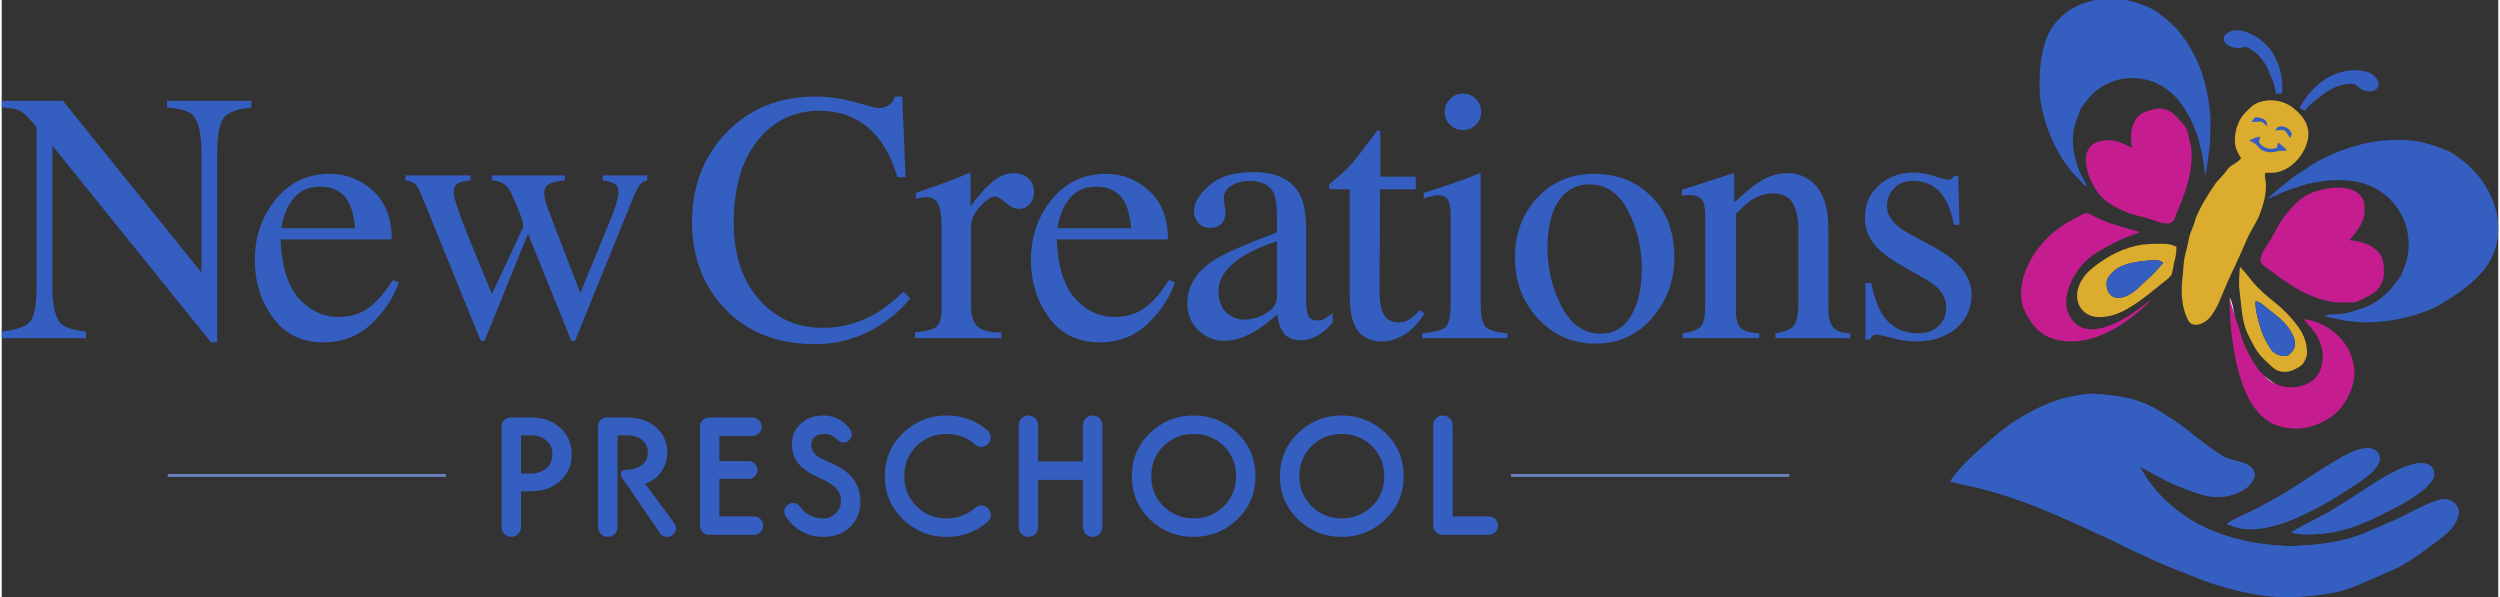 <?xml version="1.0" encoding="UTF-8"?>
<!DOCTYPE svg PUBLIC "-//W3C//DTD SVG 1.1//EN" "http://www.w3.org/Graphics/SVG/1.1/DTD/svg11.dtd">
<!-- Creator: CorelDRAW 2019 (64-Bit) -->
<svg xmlns="http://www.w3.org/2000/svg" xml:space="preserve" width="335px" height="80px" version="1.1" style="shape-rendering:geometricPrecision; text-rendering:geometricPrecision; image-rendering:optimizeQuality; fill-rule:evenodd; clip-rule:evenodd"
viewBox="0 0 335 80.11"
 xmlns:xlink="http://www.w3.org/1999/xlink"
 xmlns:xodm="http://www.corel.com/coreldraw/odm/2003">
 <rect x="0" y="0" width="335" height="80.11" fill="#333333" stroke="none"/>
 <defs>
  <style type="text/css">
   <![CDATA[
    .fil4 {fill:#FEFEFE;fill-rule:nonzero}
    .fil3 {fill:#6981BD;fill-rule:nonzero}
    .fil1 {fill:#DBAC2D;fill-rule:nonzero}
    .fil2 {fill:#C51C90;fill-rule:nonzero}
    .fil0 {fill:#345EC0;fill-rule:nonzero}
   ]]>
  </style>
 </defs>
 <g id="Layer_x0020_1">
  <path class="fil0" d="M69.68 58.41l0 5.13 1.26 0c0.87,0 1.58,-0.23 2.12,-0.69 0.55,-0.46 0.83,-1.08 0.83,-1.88 0,-0.79 -0.28,-1.42 -0.83,-1.88 -0.54,-0.45 -1.25,-0.68 -2.12,-0.68l-1.26 0zm-2.61 12.32l0 -13.51c0,-0.33 0.12,-0.61 0.35,-0.85 0.23,-0.23 0.51,-0.35 0.84,-0.35l2.75 0c1.66,0 2.99,0.48 3.99,1.43 1,0.96 1.49,2.13 1.49,3.52 0,1.4 -0.49,2.57 -1.49,3.52 -1,0.95 -2.33,1.43 -3.99,1.43l-1.33 0 0 4.81c0,0.36 -0.13,0.67 -0.38,0.92 -0.26,0.26 -0.56,0.39 -0.92,0.39 -0.36,0 -0.67,-0.13 -0.93,-0.39 -0.25,-0.25 -0.38,-0.56 -0.38,-0.92z"/>
  <path class="fil0" d="M83.06 63.65c0,-0.17 0.05,-0.31 0.16,-0.42 0.1,-0.11 0.23,-0.17 0.38,-0.17 0.97,-0.01 1.73,-0.23 2.28,-0.65 0.55,-0.42 0.82,-0.99 0.82,-1.71 0,-0.73 -0.26,-1.3 -0.8,-1.7 -0.53,-0.39 -1.24,-0.59 -2.12,-0.59l-1.15 0 0 12.32c0,0.36 -0.12,0.67 -0.38,0.92 -0.25,0.26 -0.56,0.39 -0.92,0.39 -0.36,0 -0.67,-0.13 -0.92,-0.39 -0.26,-0.25 -0.39,-0.56 -0.39,-0.92l0 -13.51c0,-0.33 0.12,-0.61 0.35,-0.85 0.23,-0.23 0.52,-0.35 0.85,-0.35l2.72 0c1.59,0 2.88,0.45 3.88,1.33 0.99,0.89 1.49,2.01 1.49,3.37 0,0.9 -0.25,1.74 -0.75,2.51 -0.5,0.77 -1.24,1.33 -2.22,1.68l3.85 5.21c0.18,0.23 0.27,0.48 0.27,0.75 0,0.33 -0.11,0.6 -0.34,0.83 -0.22,0.22 -0.5,0.34 -0.83,0.34 -0.42,0 -0.74,-0.17 -0.97,-0.5l-5.13 -7.53c-0.09,-0.15 -0.13,-0.27 -0.13,-0.36z"/>
  <path class="fil0" d="M93.7 70.53l0 -13.27c0,-0.34 0.12,-0.64 0.36,-0.88 0.24,-0.23 0.53,-0.36 0.87,-0.36l5.8 0c0.35,0 0.64,0.13 0.88,0.36 0.24,0.24 0.36,0.54 0.36,0.88 0,0.35 -0.12,0.64 -0.36,0.88 -0.24,0.24 -0.53,0.36 -0.88,0.36l-4.43 0 0 3.37 3.92 0c0.33,0 0.61,0.12 0.84,0.35 0.23,0.23 0.35,0.51 0.35,0.84 0,0.33 -0.12,0.61 -0.35,0.85 -0.23,0.23 -0.51,0.35 -0.84,0.35l-3.92 0 0 5.03 4.64 0c0.33,0 0.62,0.12 0.86,0.36 0.25,0.24 0.37,0.53 0.37,0.88 0,0.34 -0.12,0.64 -0.37,0.88 -0.24,0.24 -0.53,0.36 -0.86,0.36l-6.01 0c-0.34,0 -0.63,-0.12 -0.87,-0.36 -0.24,-0.24 -0.36,-0.54 -0.36,-0.88z"/>
  <path class="fil0" d="M111.15 62.07c1.4,0.59 2.44,1.3 3.09,2.15 0.65,0.85 0.98,1.89 0.98,3.12 0,1.32 -0.45,2.43 -1.34,3.34 -0.89,0.9 -2.13,1.36 -3.72,1.36 -1.01,0 -1.95,-0.25 -2.83,-0.73 -0.87,-0.49 -1.58,-1.16 -2.12,-2 -0.14,-0.21 -0.2,-0.42 -0.2,-0.65 0,-0.31 0.11,-0.59 0.35,-0.82 0.23,-0.23 0.5,-0.35 0.82,-0.35 0.4,0 0.72,0.18 0.96,0.52 0.77,1.03 1.79,1.55 3.06,1.55 0.68,0 1.25,-0.23 1.71,-0.69 0.47,-0.47 0.7,-1.01 0.7,-1.62 0,-0.68 -0.22,-1.25 -0.64,-1.72 -0.43,-0.48 -1.2,-0.95 -2.31,-1.43 -1.23,-0.54 -2.14,-1.17 -2.74,-1.88 -0.6,-0.71 -0.9,-1.59 -0.9,-2.64 0,-1.07 0.39,-1.97 1.17,-2.71 0.78,-0.74 1.78,-1.12 3.01,-1.12 1.43,0 2.59,0.57 3.51,1.69 0.24,0.3 0.36,0.58 0.36,0.83 0,0.3 -0.11,0.56 -0.34,0.78 -0.22,0.22 -0.49,0.33 -0.79,0.33 -0.32,0 -0.62,-0.15 -0.87,-0.43 -0.44,-0.48 -1.01,-0.72 -1.71,-0.72 -0.54,0 -0.96,0.13 -1.27,0.4 -0.31,0.27 -0.46,0.63 -0.46,1.06 0,0.51 0.18,0.94 0.54,1.28 0.36,0.35 1.02,0.71 1.98,1.1z"/>
  <path class="fil0" d="M126.8 55.75c2.11,0 3.94,0.67 5.48,2.01 0.29,0.24 0.43,0.55 0.43,0.94 0,0.35 -0.13,0.64 -0.38,0.89 -0.26,0.25 -0.55,0.37 -0.88,0.37 -0.31,0 -0.59,-0.1 -0.83,-0.31 -1.06,-0.95 -2.34,-1.42 -3.82,-1.42 -1.59,0 -2.94,0.54 -4.04,1.62 -1.1,1.08 -1.65,2.43 -1.65,4.05 0,1.61 0.55,2.96 1.65,4.04 1.1,1.08 2.45,1.62 4.04,1.62 1.48,0 2.76,-0.47 3.82,-1.41 0.24,-0.21 0.52,-0.32 0.83,-0.32 0.33,0 0.62,0.12 0.88,0.37 0.25,0.25 0.38,0.55 0.38,0.89 0,0.39 -0.14,0.7 -0.43,0.94 -1.54,1.34 -3.37,2.01 -5.48,2.01 -2.28,0 -4.23,-0.79 -5.86,-2.35 -1.63,-1.57 -2.44,-3.5 -2.44,-5.79 0,-2.3 0.81,-4.23 2.44,-5.8 1.63,-1.56 3.58,-2.35 5.86,-2.35z"/>
  <path class="fil0" d="M147.69 57.06l0 13.67c0,0.36 -0.13,0.67 -0.38,0.92 -0.26,0.26 -0.57,0.39 -0.93,0.39 -0.36,0 -0.66,-0.13 -0.92,-0.39 -0.25,-0.25 -0.38,-0.56 -0.38,-0.92l0 -6.34 -6.01 0 0 6.34c0,0.36 -0.12,0.67 -0.38,0.92 -0.25,0.26 -0.56,0.39 -0.92,0.39 -0.36,0 -0.67,-0.13 -0.92,-0.39 -0.26,-0.25 -0.38,-0.56 -0.38,-0.92l0 -13.67c0,-0.36 0.12,-0.67 0.38,-0.92 0.25,-0.26 0.56,-0.39 0.92,-0.39 0.36,0 0.67,0.13 0.92,0.39 0.26,0.25 0.38,0.56 0.38,0.92l0 4.86 6.01 0 0 -4.86c0,-0.36 0.13,-0.67 0.38,-0.92 0.26,-0.26 0.56,-0.39 0.92,-0.39 0.36,0 0.67,0.13 0.93,0.39 0.25,0.25 0.38,0.56 0.38,0.92z"/>
  <path class="fil0" d="M155.89 59.85c-1.09,1.08 -1.64,2.43 -1.64,4.05 0,1.61 0.55,2.96 1.66,4.04 1.1,1.08 2.44,1.62 4.03,1.62 1.59,0 2.94,-0.54 4.04,-1.62 1.1,-1.08 1.65,-2.43 1.65,-4.04 0,-1.62 -0.55,-2.97 -1.65,-4.05 -1.1,-1.08 -2.45,-1.62 -4.04,-1.62 -1.59,0 -2.94,0.54 -4.05,1.62zm-1.82 9.85c-1.62,-1.58 -2.43,-3.51 -2.43,-5.8 0,-2.3 0.82,-4.23 2.44,-5.8 1.63,-1.56 3.58,-2.35 5.86,-2.35 2.28,0 4.23,0.79 5.86,2.35 1.63,1.57 2.44,3.5 2.44,5.8 0,2.29 -0.81,4.22 -2.44,5.79 -1.63,1.56 -3.58,2.35 -5.86,2.35 -2.28,0 -4.23,-0.78 -5.87,-2.34z"/>
  <path class="fil0" d="M175.77 59.85c-1.09,1.08 -1.64,2.43 -1.64,4.05 0,1.61 0.55,2.96 1.65,4.04 1.11,1.08 2.45,1.62 4.04,1.62 1.59,0 2.94,-0.54 4.04,-1.62 1.1,-1.08 1.65,-2.43 1.65,-4.04 0,-1.62 -0.55,-2.97 -1.65,-4.05 -1.1,-1.08 -2.45,-1.62 -4.04,-1.62 -1.59,0 -2.94,0.54 -4.05,1.62zm-1.82 9.85c-1.62,-1.58 -2.43,-3.51 -2.43,-5.8 0,-2.3 0.82,-4.23 2.44,-5.8 1.63,-1.56 3.58,-2.35 5.86,-2.35 2.28,0 4.23,0.79 5.86,2.35 1.63,1.57 2.44,3.5 2.44,5.8 0,2.29 -0.81,4.22 -2.44,5.79 -1.63,1.56 -3.58,2.35 -5.86,2.35 -2.28,0 -4.23,-0.78 -5.87,-2.34z"/>
  <path class="fil0" d="M192.08 70.46l0 -13.4c0,-0.36 0.12,-0.67 0.38,-0.92 0.25,-0.26 0.56,-0.39 0.92,-0.39 0.36,0 0.67,0.13 0.92,0.39 0.26,0.25 0.39,0.56 0.39,0.92l0 12.23 4.85 0c0.33,0 0.62,0.12 0.87,0.36 0.25,0.24 0.37,0.53 0.37,0.88 0,0.34 -0.12,0.64 -0.37,0.88 -0.25,0.24 -0.54,0.36 -0.87,0.36l-6.16 0c-0.36,0 -0.67,-0.13 -0.92,-0.39 -0.26,-0.25 -0.38,-0.56 -0.38,-0.92z"/>
  <path class="fil0" d="M329.62 68.27c0.25,0.76 -0.2,1.65 -0.62,2.27 -0.93,1.33 -2.58,2.26 -3.85,3.26 -1.67,1.29 -3.41,2.35 -5.37,3.13 -2.27,0.93 -4.64,2.2 -7.05,2.62 -1.97,0.34 -3.93,0.55 -5.9,0.56l-0.21 0c-1.67,-0.01 -3.35,-0.16 -5.03,-0.51 -2.76,-0.57 -5.48,-1.36 -8.07,-2.5 -2.08,-0.78 -4.12,-1.59 -6.12,-2.58 -2.06,-0.84 -3.96,-1.99 -6.02,-2.83 -5.28,-2.49 -10.43,-4.79 -16.13,-6.21 -1.26,-0.3 -2.54,-0.54 -3.8,-0.88 1.48,-2.22 3.68,-4.04 5.68,-5.79 2.53,-2.26 5.53,-4 8.73,-5.11 1.04,-0.37 2.07,-0.52 3.16,-0.72 0.65,-0.11 1.3,-0.18 1.96,-0.12 1.95,0.16 3.82,0.31 5.69,0.96 1.85,0.6 3.34,1.63 4.96,2.69 2.17,1.47 4.14,3.36 6.4,4.69 1.19,0.72 2.86,0.62 3.86,1.53 0.88,0.84 0.17,2.04 -0.58,2.66 -1.37,1.01 -3.15,1.5 -4.84,1.24 -1.68,-0.24 -3.36,-0.98 -4.92,-1.62 -1.61,-0.66 -3.03,-1.62 -4.6,-2.36 1.66,3.29 4.64,5.97 7.85,7.72 3.74,1.91 7.84,2.76 12.01,2.91 3.4,-0.06 7.06,-0.42 10.22,-1.74 1.22,-0.51 2.44,-1.02 3.65,-1.56 2.11,-0.92 4.25,-2.29 6.47,-2.92 0.99,-0.28 2.13,0.21 2.47,1.21z"/>
  <path class="fil0" d="M326.4 63.77c-0.11,0.68 -0.72,1.29 -1.2,1.74 -1.94,1.69 -4.31,2.73 -6.58,3.89 -2.16,1.03 -4.56,1.96 -6.96,2.17 -1.49,0.17 -2.97,0.24 -4.44,-0.11 1.28,-0.89 2.71,-1.47 4.07,-2.23 1.45,-0.76 2.85,-1.68 4.24,-2.56 2.23,-1.43 4.33,-2.96 6.82,-3.98 0.94,-0.38 2.08,-0.71 3.09,-0.43 0.65,0.15 1.02,0.89 0.96,1.51z"/>
  <path class="fil0" d="M319.07 61.21c0.13,0.63 -0.24,1.26 -0.63,1.73 -0.72,0.86 -1.76,1.52 -2.68,2.14 -1.57,1.01 -3.08,2.04 -4.74,2.89 -2.54,1.37 -5.44,2.72 -8.34,3 -1.49,0.14 -2.75,-0.06 -4.11,-0.68 1.29,-0.9 2.74,-1.35 4.1,-2.1 2.04,-1.08 4.07,-2.21 5.98,-3.5 1.77,-1.18 3.57,-2.33 5.41,-3.38 0.99,-0.53 2.17,-1.14 3.32,-1.17 0.73,-0.03 1.48,0.32 1.69,1.07z"/>
  <path class="fil0" d="M311.29 69.23c-1.36,0.76 -2.79,1.34 -4.07,2.23 1.47,0.35 2.95,0.28 4.44,0.11 2.4,-0.21 4.8,-1.14 6.96,-2.17 2.27,-1.16 4.64,-2.2 6.58,-3.89 0.48,-0.45 1.09,-1.06 1.2,-1.74 0.06,-0.62 -0.31,-1.36 -0.96,-1.51 -1.01,-0.28 -2.15,0.05 -3.09,0.43 -2.49,1.02 -4.59,2.55 -6.82,3.98 -1.39,0.88 -2.79,1.8 -4.24,2.56z"/>
  <path class="fil0" d="M327.15 67.06c-2.22,0.63 -4.36,2 -6.47,2.92 -1.21,0.54 -2.43,1.05 -3.65,1.56 -3.16,1.32 -6.82,1.68 -10.22,1.74 -4.17,-0.15 -8.27,-1 -12.01,-2.91 -3.21,-1.75 -6.19,-4.43 -7.85,-7.72 1.57,0.74 2.99,1.7 4.6,2.36 1.56,0.64 3.24,1.38 4.92,1.62 1.69,0.26 3.47,-0.23 4.84,-1.24 0.75,-0.62 1.46,-1.82 0.58,-2.66 -1,-0.91 -2.67,-0.81 -3.86,-1.53 -2.26,-1.33 -4.23,-3.22 -6.4,-4.69 -1.62,-1.06 -3.11,-2.09 -4.96,-2.69 -1.87,-0.65 -3.74,-0.8 -5.69,-0.96 -0.66,-0.06 -1.31,0.01 -1.96,0.12 -1.09,0.2 -2.12,0.35 -3.16,0.72 -3.2,1.11 -6.2,2.85 -8.73,5.11 -2,1.75 -4.2,3.57 -5.68,5.79 1.26,0.34 2.54,0.58 3.8,0.88 5.7,1.42 10.85,3.72 16.13,6.21 2.06,0.84 3.96,1.99 6.02,2.83 2,0.99 4.04,1.8 6.12,2.58 2.59,1.14 5.31,1.93 8.07,2.5 1.68,0.35 3.36,0.5 5.03,0.51l0.21 0c1.97,-0.01 3.93,-0.22 5.9,-0.56 2.41,-0.42 4.78,-1.69 7.05,-2.62 1.96,-0.78 3.7,-1.84 5.37,-3.13 1.27,-1 2.92,-1.93 3.85,-3.26 0.42,-0.62 0.87,-1.51 0.62,-2.27 -0.34,-1 -1.48,-1.49 -2.47,-1.21z"/>
  <path class="fil0" d="M317.38 60.14c-1.15,0.03 -2.33,0.64 -3.32,1.17 -1.84,1.05 -3.64,2.2 -5.41,3.38 -1.91,1.29 -3.94,2.42 -5.98,3.5 -1.36,0.75 -2.81,1.2 -4.1,2.1 1.36,0.62 2.62,0.82 4.11,0.68 2.9,-0.28 5.8,-1.63 8.34,-3 1.66,-0.85 3.17,-1.88 4.74,-2.89 0.92,-0.62 1.96,-1.28 2.68,-2.14 0.39,-0.47 0.76,-1.1 0.63,-1.73 -0.21,-0.75 -0.96,-1.1 -1.69,-1.07z"/>
  <path class="fil0" d="M334.98 30.14c-0.19,-3.41 -2.16,-6.64 -4.86,-8.68 -0.52,-0.37 -1.04,-0.8 -1.61,-1.09 -1.2,-0.59 -2.41,-0.91 -3.68,-1.28 -1.89,-0.39 -3.78,-0.37 -5.7,-0.2 -2.54,0.32 -4.98,1.11 -7.29,2.22 -0.66,0.32 -1.36,0.65 -1.96,1.08 -1.04,0.77 -2.28,1.36 -3.22,2.24 -0.92,0.77 -1.89,1.48 -2.72,2.36 1.37,-0.65 2.71,-1.32 4.19,-1.69 1.26,-0.51 2.58,-0.7 3.92,-0.86 2.25,-0.19 4.46,-0.05 6.48,1.05 1.8,0.96 3.15,2.58 3.9,4.46 0.47,1.22 0.6,2.51 0.52,3.81 -0.1,1.2 -0.54,2.22 -0.97,3.32 -0.19,0.47 -0.62,0.84 -0.91,1.26 -0.95,1.37 -2.3,2.38 -3.81,3.05 -1.01,0.34 -1.98,0.73 -3.04,0.88 -0.87,0.18 -1.69,0 -2.54,0.28 0.72,0.37 1.47,0.34 2.22,0.55 0.8,0.22 1.61,0.25 2.43,0.31 0.74,0.1 1.45,0.03 2.2,0 2.73,-0.15 5.43,-0.83 7.94,-1.92 2.28,-1.31 4.44,-2.65 6.21,-4.63 1.51,-1.6 2.32,-3.77 2.32,-5.96 0,-0.18 -0.01,-0.37 -0.02,-0.56z"/>
  <path class="fil0" d="M278.07 1.01c2.76,-1.49 6.23,-1.51 9.12,-0.4 0.54,0.23 1.12,0.43 1.63,0.74 1.03,0.65 1.87,1.43 2.77,2.24 1.21,1.3 2.11,2.77 2.9,4.35 0.98,2.14 1.54,4.42 1.79,6.75 0.07,0.68 0.15,1.39 0.1,2.06 -0.1,1.18 0.04,2.44 -0.19,3.58 -0.16,1.1 -0.25,2.19 -0.54,3.27 -0.14,-1.39 -0.27,-2.75 -0.7,-4.08 -0.2,-1.23 -0.7,-2.35 -1.22,-3.48 -0.93,-1.84 -2.11,-3.5 -3.94,-4.54 -1.61,-0.94 -3.53,-1.21 -5.36,-0.89 -1.17,0.22 -2.25,0.74 -3.22,1.43 -0.88,0.65 -1.47,1.49 -2.12,2.36 -0.27,0.37 -0.35,0.89 -0.54,1.31 -0.61,1.41 -0.75,2.94 -0.55,4.45 0.23,0.95 0.39,1.89 0.79,2.79 0.27,0.76 0.81,1.32 1,2.12 -0.63,-0.39 -0.97,-0.99 -1.5,-1.47 -0.55,-0.52 -0.96,-1.14 -1.41,-1.75 -0.44,-0.52 -0.72,-1.11 -1.06,-1.71 -1.2,-2.2 -1.97,-4.64 -2.33,-7.12 -0.08,-2.41 -0.08,-4.74 0.61,-7.07 0.57,-2.12 2.05,-3.91 3.97,-4.94z"/>
  <path class="fil1" d="M302.86 40.52c0.72,0.43 1.32,1.04 2.01,1.53 0.75,0.6 1.55,1.26 2.07,2.09 0.43,0.61 0.82,1.36 0.79,2.12 -0.04,0.58 -0.51,1.1 -0.94,1.45 -0.89,0.22 -2.01,-0.21 -2.45,-1.05 -0.56,-0.91 -1.04,-1.85 -1.32,-2.89 -0.3,-1.12 -0.63,-2.16 -0.61,-3.33 0.16,0.01 0.31,0.04 0.45,0.08zm-0.22 -2.03c-0.81,-0.86 -1.48,-1.85 -2.31,-2.7 -0.07,1.13 -0.2,2.18 -0.04,3.29 0.26,1.92 0.26,3.96 1.08,5.71 0.66,1.27 1.17,2.49 2.25,3.47 0.64,0.56 1.3,1.44 2.16,1.58 0.92,0.21 1.78,-0.15 2.54,-0.63 0.56,-0.29 0.83,-1 1,-1.56 0.11,-1.33 -0.36,-2.74 -1.17,-3.79 -0.83,-1.18 -1.84,-2.22 -2.96,-3.14 -0.89,-0.68 -1.75,-1.43 -2.55,-2.23z"/>
  <path class="fil0" d="M303.02 43.77c0.28,1.04 0.76,1.98 1.32,2.89 0.44,0.84 1.56,1.27 2.45,1.05 0.43,-0.35 0.9,-0.87 0.94,-1.45 0.03,-0.76 -0.36,-1.51 -0.79,-2.12 -0.52,-0.83 -1.32,-1.49 -2.07,-2.09 -0.69,-0.49 -1.29,-1.1 -2.01,-1.53 -0.14,-0.04 -0.29,-0.07 -0.45,-0.08 -0.02,1.17 0.31,2.21 0.61,3.33z"/>
  <path class="fil1" d="M288.81 34.9c0.54,-0.04 0.82,0.06 1.24,0.38 -0.7,0.74 -1.35,1.56 -2.13,2.21 -0.84,0.71 -1.45,1.54 -2.46,2.05 -0.65,0.38 -1.56,0.62 -2.26,0.21 -0.74,-0.49 -0.89,-1.5 -0.66,-2.3 0.47,-0.81 1.23,-1.51 2.13,-1.83 1.3,-0.5 2.76,-0.63 4.14,-0.72zm-2.45 -1.91c-2.35,0.55 -4.43,1.76 -6.24,3.35 -0.85,0.78 -1.52,1.89 -1.63,3.06 -0.04,0.7 0.11,1.49 0.57,2.05 0.45,0.59 1.13,0.94 1.86,1.07 1.33,0.14 2.59,-0.2 3.77,-0.79 1.77,-0.92 3.24,-2.12 4.78,-3.37 0.55,-0.48 1.26,-0.9 1.69,-1.5 0.21,-0.6 0.24,-1.27 0.41,-1.89 0.17,-0.62 0.26,-1.23 0.24,-1.88 -0.49,-0.19 -0.96,-0.36 -1.49,-0.37 -1.34,-0.02 -2.64,-0.03 -3.96,0.27z"/>
  <path class="fil0" d="M282.54 37.45c-0.23,0.8 -0.08,1.81 0.66,2.3 0.7,0.41 1.61,0.17 2.26,-0.21 1.01,-0.51 1.62,-1.34 2.46,-2.05 0.78,-0.65 1.43,-1.47 2.13,-2.21 -0.42,-0.32 -0.7,-0.42 -1.24,-0.38 -1.38,0.09 -2.84,0.22 -4.14,0.72 -0.9,0.32 -1.66,1.02 -2.13,1.83z"/>
  <path class="fil2" d="M282.02 43.95c-0.97,0.26 -2.2,0.38 -3.08,-0.1 -0.96,-0.44 -1.6,-1.45 -1.85,-2.46 -0.22,-1.03 0.05,-2.22 0.44,-3.21 0.75,-1.86 2.17,-3.5 3.91,-4.49 0.83,-0.49 1.69,-0.93 2.55,-1.36 0.95,-0.48 1.95,-0.77 2.93,-1.19 -2,-0.61 -3.94,-1.01 -5.83,-1.96 -0.42,-0.2 -0.83,-0.46 -1.28,-0.6 -0.64,0.12 -1.26,0.56 -1.85,0.86 -1.96,0.99 -3.75,2.48 -5,4.31 -1.18,1.67 -2.04,3.77 -1.99,5.79 0.01,0.83 0.19,1.58 0.54,2.31 0.74,1.57 1.85,2.94 3.54,3.54 1.89,0.64 4.08,0.53 6.01,-0.17 1.52,-0.52 2.94,-1.31 4.24,-2.29 1.1,-0.82 2.25,-1.69 3.13,-2.76 -1.92,1.54 -4.04,3.12 -6.41,3.78z"/>
  <path class="fil1" d="M297.71 40.11c0.65,-1.48 1.21,-2.95 1.95,-4.38 0.6,-1.27 1.14,-2.56 1.71,-3.85 0.51,-1.13 1.34,-2.2 1.71,-3.38 0.55,-1.44 0.99,-3.23 0.61,-4.76 -0.03,-0.18 0,-0.37 0.07,-0.56 0.72,0.02 1.39,0.04 2.07,-0.21 1.46,-0.51 2.6,-1.72 3.24,-3.1 0.45,-0.98 0.64,-2.11 0.22,-3.14 -0.37,-0.98 -1.12,-1.69 -1.92,-2.34 -1.47,-1.07 -3.64,-1.27 -5.22,-0.31 -0.75,0.64 -1.59,1.41 -1.98,2.35 -0.44,0.98 -0.62,2.06 -0.45,3.13 0.12,0.62 0.46,1.16 0.77,1.7 -0.56,0.69 -1.46,0.86 -1.92,1.59 -0.46,0.71 -1.14,1.21 -1.61,1.91 -0.99,1.45 -1.95,3 -2.6,4.63 -0.19,0.96 -0.74,1.76 -0.89,2.71 -0.13,0.65 -0.26,1.29 -0.44,1.92 -0.34,1.21 -0.26,2.38 -0.45,3.6 -0.17,1.77 -0.04,3.84 0.85,5.42 0.28,0.57 0.9,0.61 1.46,0.48 0.71,-0.21 1.34,-0.72 1.74,-1.35 0.42,-0.65 0.81,-1.33 1.08,-2.06z"/>
  <path class="fil0" d="M306.16 17.45c0.44,0.14 0.63,0.73 0.91,1.07 0.11,-0.17 0.18,-0.35 0.23,-0.54 -0.22,-0.69 -0.97,-1.12 -1.66,-1.01 -0.27,0.03 -0.44,0.35 -0.6,0.53 0.37,0 0.75,-0.09 1.12,-0.05z"/>
  <path class="fil0" d="M303.91 16.35c-0.31,-0.43 -0.94,-0.63 -1.45,-0.62 -0.25,0.1 -0.41,0.44 -0.56,0.65 0.43,0 0.87,-0.08 1.31,-0.06 0.29,0.15 0.51,0.43 0.77,0.63 -0.02,-0.2 -0.03,-0.4 -0.07,-0.6z"/>
  <path class="fil0" d="M305.44 19.12c-0.07,0.23 -0.1,0.47 -0.14,0.72 -0.9,0.29 -1.9,0.08 -2.42,-0.77 0.03,-0.24 0.12,-0.47 0.19,-0.71 -0.52,-0.02 -1.06,0.28 -1.51,0.51 0.25,0.13 0.53,0.23 0.78,0.38 0.29,0.21 0.5,0.53 0.77,0.77 0.63,0.43 1.38,0.5 2.11,0.31 0.48,-0.14 0.95,-0.08 1.44,-0.13 -0.33,-0.43 -0.77,-0.76 -1.22,-1.08z"/>
  <path class="fil2" d="M315.69 40.57c0.76,-0.21 1.47,-0.64 2.17,-1 1.09,-0.55 1.83,-1.76 1.79,-2.98 0.02,-0.94 -0.07,-2.08 -0.76,-2.79 -1.05,-1.09 -2.39,-1.42 -3.85,-1.57 0.82,-1 1.87,-2.21 1.98,-3.55 0.04,-0.86 0.14,-1.68 -0.47,-2.38 -0.82,-1.06 -2.45,-1.16 -3.68,-1.12 -1.43,0.17 -3.03,0.54 -4.21,1.41 -1.01,0.74 -1.85,1.78 -2.61,2.78 -0.64,0.84 -0.98,1.8 -1.56,2.71 -0.48,0.8 -1.19,1.67 -1.39,2.59 -0.09,0.86 0.65,1.11 1.21,1.55 2.76,2.08 5.4,3.94 8.93,4.36 0.81,-0.01 1.63,0.04 2.45,-0.01z"/>
  <path class="fil0" d="M0 44.48c1.99,-0.2 3.27,-0.65 3.83,-1.35 0.57,-0.69 0.85,-2.31 0.85,-4.85l0 -21.21 -0.66 -0.77c-0.71,-0.83 -1.31,-1.34 -1.8,-1.54 -0.49,-0.19 -1.23,-0.31 -2.22,-0.34l0 -0.89 8.21 0 18.59 23.03 0 -16c0,-2.63 -0.4,-4.34 -1.18,-5.13 -0.52,-0.52 -1.66,-0.85 -3.43,-1.01l0 -0.89 11.3 0 0 0.89c-1.83,0.19 -3.05,0.64 -3.66,1.34 -0.61,0.71 -0.92,2.32 -0.92,4.84l0 25.34 -0.82 0 -21.3 -26.4 0 18.74c0,2.63 0.39,4.35 1.15,5.15 0.51,0.51 1.63,0.87 3.37,1.05l0 0.9 -11.31 0 0 -0.9z"/>
  <path class="fil0" d="M38.59 27.42c-0.5,0.85 -0.86,1.91 -1.08,3.2l9.92 0c-0.17,-1.57 -0.47,-2.74 -0.89,-3.51 -0.77,-1.38 -2.06,-2.07 -3.86,-2.07 -1.78,0 -3.15,0.8 -4.09,2.38zm11.26 -1.8c1.66,1.53 2.49,3.7 2.49,6.5l-14.92 0c0.15,3.63 0.98,6.27 2.46,7.93 1.49,1.65 3.26,2.48 5.29,2.48 1.65,0 3.03,-0.43 4.16,-1.29 1.13,-0.86 2.17,-2.08 3.13,-3.66l0.82 0.29c-0.64,1.99 -1.84,3.83 -3.61,5.53 -1.76,1.69 -3.92,2.54 -6.47,2.54 -2.95,0 -5.22,-1.11 -6.83,-3.34 -1.61,-2.22 -2.41,-4.78 -2.41,-7.68 0,-3.15 0.93,-5.87 2.8,-8.16 1.86,-2.29 4.29,-3.43 7.28,-3.43 2.21,0 4.15,0.76 5.81,2.29z"/>
  <path class="fil0" d="M75.57 24.2c-0.94,0.11 -1.63,0.27 -2.09,0.47 -0.45,0.21 -0.68,0.62 -0.68,1.24 0,0.33 0.05,0.68 0.15,1.04 0.1,0.35 0.24,0.77 0.41,1.24l4.28 11.13 4.17 -10.16c0.19,-0.44 0.39,-1.02 0.61,-1.73 0.22,-0.71 0.33,-1.25 0.33,-1.61 0,-0.58 -0.18,-0.97 -0.54,-1.17 -0.36,-0.21 -0.88,-0.36 -1.57,-0.45l0 -0.66 5.97 0 0 0.66c-0.39,0.08 -0.72,0.27 -0.97,0.56 -0.25,0.3 -0.6,1.01 -1.05,2.12l-7.53 18.54c-0.06,0.15 -0.11,0.25 -0.16,0.31 -0.05,0.06 -0.12,0.09 -0.21,0.09 -0.19,-0.1 -0.3,-0.18 -0.33,-0.25l-5.74 -14.21 -5.75 14.18c-0.04,0.08 -0.08,0.15 -0.13,0.2 -0.06,0.06 -0.13,0.08 -0.2,0.08 -0.19,-0.09 -0.3,-0.17 -0.33,-0.23l-7.03 -17.32c-0.77,-1.92 -1.28,-3.05 -1.53,-3.39 -0.25,-0.34 -0.74,-0.57 -1.48,-0.68l0 -0.66 8.73 0 0 0.66c-0.72,0.06 -1.28,0.19 -1.66,0.39 -0.39,0.2 -0.58,0.62 -0.58,1.27 0,0.46 0.32,1.58 0.97,3.37 0.38,1 0.86,2.22 1.44,3.66l2.71 6.57 4.15 -8.9 0.05 -0.27c0,-0.32 -0.17,-0.91 -0.5,-1.76 -0.34,-0.86 -0.66,-1.63 -0.97,-2.31 -0.31,-0.72 -0.67,-1.22 -1.07,-1.5 -0.4,-0.28 -0.96,-0.46 -1.68,-0.52l0 -0.66 9.81 0 0 0.66z"/>
  <path class="fil0" d="M114.61 13.74c1.83,0.52 2.86,0.77 3.08,0.77 0.45,0 0.88,-0.12 1.29,-0.37 0.41,-0.25 0.69,-0.64 0.85,-1.18l1.01 0 0.44 10.82 -1.1 0c-0.64,-2.15 -1.48,-3.88 -2.52,-5.2 -1.97,-2.47 -4.63,-3.71 -7.96,-3.71 -3.37,0 -6.13,1.33 -8.27,3.99 -2.14,2.67 -3.2,6.33 -3.2,11 0,4.3 1.12,7.73 3.37,10.29 2.25,2.56 5.1,3.84 8.54,3.84 2.49,0 4.79,-0.6 6.89,-1.79 1.21,-0.67 2.53,-1.69 3.97,-3.05l0.9 0.89c-1.07,1.35 -2.39,2.53 -3.98,3.55 -2.69,1.73 -5.62,2.59 -8.76,2.59 -5.18,0 -9.28,-1.66 -12.32,-4.96 -2.81,-3.06 -4.21,-6.87 -4.21,-11.45 0,-4.69 1.48,-8.62 4.44,-11.8 3.12,-3.34 7.18,-5.01 12.18,-5.01 1.74,0 3.52,0.26 5.36,0.78z"/>
  <path class="fil0" d="M122.55 44.6c1.44,-0.12 2.4,-0.38 2.87,-0.76 0.47,-0.39 0.7,-1.2 0.7,-2.46l0 -10.6c0,-1.55 -0.14,-2.66 -0.43,-3.33 -0.29,-0.66 -0.82,-0.99 -1.59,-0.99 -0.16,0 -0.36,0.02 -0.62,0.05 -0.26,0.04 -0.53,0.09 -0.81,0.16l0 -0.78c0.89,-0.31 1.8,-0.63 2.74,-0.96 0.93,-0.33 1.58,-0.57 1.94,-0.71 0.78,-0.3 1.59,-0.63 2.42,-1.01 0.1,0 0.17,0.04 0.2,0.12 0.02,0.08 0.03,0.24 0.03,0.49l0 3.86c1.01,-1.4 1.98,-2.49 2.91,-3.27 0.94,-0.78 1.91,-1.18 2.91,-1.18 0.8,0 1.46,0.24 1.96,0.72 0.5,0.48 0.75,1.08 0.75,1.8 0,0.64 -0.19,1.18 -0.57,1.62 -0.39,0.44 -0.87,0.66 -1.45,0.66 -0.59,0 -1.19,-0.27 -1.8,-0.82 -0.6,-0.55 -1.07,-0.83 -1.42,-0.83 -0.55,0 -1.22,0.45 -2.02,1.33 -0.8,0.89 -1.2,1.8 -1.2,2.74l0 10.6c0,1.35 0.31,2.29 0.94,2.81 0.63,0.53 1.67,0.77 3.13,0.74l0 0.78 -11.59 0 0 -0.78z"/>
  <path class="fil0" d="M142.73 27.42c-0.5,0.85 -0.86,1.91 -1.08,3.2l9.92 0c-0.17,-1.57 -0.47,-2.74 -0.89,-3.51 -0.77,-1.38 -2.05,-2.07 -3.85,-2.07 -1.79,0 -3.15,0.8 -4.1,2.38zm11.26 -1.8c1.66,1.53 2.5,3.7 2.5,6.5l-14.93 0c0.16,3.63 0.98,6.27 2.47,7.93 1.49,1.65 3.25,2.48 5.29,2.48 1.64,0 3.03,-0.43 4.16,-1.29 1.13,-0.86 2.17,-2.08 3.12,-3.66l0.83 0.29c-0.65,1.99 -1.85,3.83 -3.61,5.53 -1.76,1.69 -3.92,2.54 -6.48,2.54 -2.94,0 -5.22,-1.11 -6.83,-3.34 -1.6,-2.22 -2.41,-4.78 -2.41,-7.68 0,-3.15 0.94,-5.87 2.8,-8.16 1.87,-2.29 4.3,-3.43 7.29,-3.43 2.21,0 4.14,0.76 5.8,2.29z"/>
  <path class="fil0" d="M171.12 32.36c-1.8,0.59 -3.29,1.25 -4.46,1.97 -2.26,1.39 -3.39,2.98 -3.39,4.75 0,1.42 0.47,2.47 1.41,3.15 0.62,0.44 1.3,0.66 2.05,0.66 1.03,0 2.02,-0.29 2.97,-0.87 0.95,-0.58 1.42,-1.32 1.42,-2.21l0 -7.45zm-8.62 2.65c1.44,-0.94 4.32,-2.22 8.62,-3.83l0 -2c0,-1.6 -0.15,-2.71 -0.47,-3.34 -0.53,-1.05 -1.63,-1.57 -3.31,-1.57 -0.8,0 -1.56,0.2 -2.28,0.61 -0.72,0.42 -1.08,1 -1.08,1.74 0,0.19 0.04,0.51 0.12,0.95 0.07,0.45 0.11,0.73 0.11,0.86 0,0.88 -0.29,1.49 -0.87,1.83 -0.32,0.21 -0.72,0.31 -1.17,0.31 -0.71,0 -1.25,-0.23 -1.62,-0.69 -0.38,-0.47 -0.57,-0.98 -0.57,-1.54 0,-1.1 0.68,-2.25 2.04,-3.45 1.35,-1.2 3.34,-1.8 5.96,-1.8 3.04,0 5.1,0.99 6.18,2.97 0.58,1.08 0.87,2.65 0.87,4.72l0 9.43c0,0.91 0.06,1.53 0.19,1.88 0.2,0.61 0.62,0.91 1.26,0.91 0.36,0 0.66,-0.05 0.9,-0.16 0.23,-0.11 0.64,-0.38 1.22,-0.8l0 1.22c-0.5,0.61 -1.04,1.11 -1.62,1.51 -0.88,0.59 -1.77,0.89 -2.68,0.89 -1.07,0 -1.84,-0.34 -2.32,-1.03 -0.48,-0.69 -0.74,-1.52 -0.78,-2.47 -1.2,1.03 -2.21,1.8 -3.06,2.3 -1.43,0.85 -2.78,1.27 -4.07,1.27 -1.34,0 -2.51,-0.47 -3.5,-1.42 -0.99,-0.95 -1.48,-2.15 -1.48,-3.61 0,-2.27 1.14,-4.17 3.41,-5.69z"/>
  <path class="fil0" d="M189.74 23.71l0 1.69 -4.8 0 -0.05 13.54c0,1.19 0.11,2.09 0.31,2.7 0.38,1.08 1.11,1.62 2.21,1.62 0.56,0 1.05,-0.13 1.47,-0.4 0.41,-0.26 0.89,-0.69 1.42,-1.27l0.61 0.52 -0.52 0.71c-0.81,1.09 -1.67,1.87 -2.58,2.32 -0.91,0.46 -1.79,0.68 -2.63,0.68 -1.85,0 -3.11,-0.82 -3.76,-2.46 -0.36,-0.9 -0.54,-2.13 -0.54,-3.72l0 -14.24 -2.57 0c-0.08,-0.05 -0.13,-0.1 -0.17,-0.14 -0.04,-0.05 -0.06,-0.11 -0.06,-0.19 0,-0.16 0.03,-0.28 0.1,-0.37 0.07,-0.08 0.3,-0.28 0.67,-0.59 1.08,-0.9 1.86,-1.62 2.34,-2.18 0.48,-0.56 1.6,-2.02 3.38,-4.41 0.2,0 0.32,0.02 0.36,0.05 0.04,0.03 0.06,0.15 0.06,0.35l0 5.79 4.75 0z"/>
  <path class="fil0" d="M194.34 13.29c0.47,-0.48 1.05,-0.73 1.74,-0.73 0.67,0 1.25,0.24 1.73,0.72 0.47,0.47 0.71,1.05 0.71,1.74 0,0.67 -0.24,1.24 -0.71,1.72 -0.48,0.48 -1.06,0.71 -1.73,0.71 -0.69,0 -1.27,-0.23 -1.74,-0.71 -0.47,-0.48 -0.71,-1.05 -0.71,-1.72 0,-0.67 0.24,-1.25 0.71,-1.73zm-3.74 31.43c1.68,-0.16 2.74,-0.44 3.18,-0.86 0.43,-0.41 0.65,-1.54 0.65,-3.37l0 -11.21c0,-1.02 -0.07,-1.73 -0.21,-2.12 -0.23,-0.64 -0.73,-0.96 -1.48,-0.96 -0.17,0 -0.34,0.01 -0.5,0.04 -0.17,0.04 -0.64,0.16 -1.43,0.38l0 -0.73 1.01 -0.33c2.75,-0.89 4.66,-1.56 5.74,-2.02 0.44,-0.19 0.72,-0.28 0.85,-0.28 0.03,0.11 0.04,0.23 0.04,0.35l0 16.88c0,1.78 0.22,2.9 0.65,3.36 0.43,0.45 1.41,0.74 2.93,0.87l0 0.66 -11.43 0 0 -0.66z"/>
  <path class="fil0" d="M209.78 25.96c-1.57,1.43 -2.35,3.89 -2.35,7.38 0,2.79 0.63,5.39 1.89,7.81 1.27,2.41 3.02,3.62 5.27,3.62 1.75,0 3.11,-0.81 4.06,-2.42 0.95,-1.62 1.42,-3.73 1.42,-6.35 0,-2.71 -0.6,-5.27 -1.81,-7.66 -1.21,-2.4 -2.96,-3.6 -5.25,-3.6 -1.24,0 -2.32,0.41 -3.23,1.22zm-3.75 0.6c1.98,-2.15 4.53,-3.23 7.65,-3.23 3.1,0 5.67,1.02 7.71,3.05 2.04,2.04 3.05,4.75 3.05,8.14 0,3.12 -0.98,5.83 -2.96,8.13 -1.97,2.3 -4.53,3.46 -7.66,3.46 -3.01,0 -5.56,-1.11 -7.64,-3.32 -2.08,-2.21 -3.13,-4.98 -3.13,-8.32 0,-3.12 1,-5.75 2.98,-7.91z"/>
  <path class="fil0" d="M225.57 44.72c1.11,-0.14 1.89,-0.42 2.34,-0.83 0.44,-0.42 0.67,-1.35 0.67,-2.79l0 -11.94c0,-1 -0.1,-1.7 -0.28,-2.1 -0.3,-0.59 -0.91,-0.89 -1.84,-0.89 -0.14,0 -0.28,0.01 -0.43,0.03 -0.15,0.01 -0.34,0.04 -0.56,0.07l0 -0.83c0.65,-0.18 2.17,-0.67 4.56,-1.45l2.21 -0.73c0.11,0 0.18,0.04 0.2,0.12 0.03,0.08 0.04,0.18 0.04,0.33l0 3.45c1.44,-1.35 2.57,-2.27 3.38,-2.77 1.22,-0.77 2.49,-1.16 3.8,-1.16 1.06,0 2.03,0.31 2.91,0.92 1.69,1.19 2.53,3.32 2.53,6.37l0 10.98c0,1.13 0.23,1.94 0.68,2.44 0.45,0.5 1.2,0.76 2.26,0.78l0 0.66 -10.04 0 0 -0.66c1.15,-0.16 1.95,-0.47 2.4,-0.95 0.46,-0.48 0.68,-1.52 0.68,-3.12l0 -10.03c0,-1.35 -0.25,-2.47 -0.75,-3.35 -0.49,-0.89 -1.41,-1.33 -2.75,-1.33 -0.92,0 -1.86,0.31 -2.81,0.94 -0.53,0.36 -1.21,0.95 -2.06,1.79l0 13.16c0,1.13 0.26,1.88 0.76,2.27 0.5,0.38 1.29,0.59 2.37,0.62l0 0.66 -10.27 0 0 -0.66z"/>
  <path class="fil0" d="M250.08 37.97l0.78 0c0.36,1.79 0.84,3.16 1.45,4.12 1.09,1.75 2.7,2.63 4.81,2.63 1.17,0 2.1,-0.33 2.78,-0.98 0.68,-0.65 1.02,-1.49 1.02,-2.52 0,-0.66 -0.2,-1.3 -0.59,-1.91 -0.39,-0.61 -1.08,-1.2 -2.07,-1.78l-2.63 -1.51c-1.93,-1.03 -3.35,-2.07 -4.26,-3.12 -0.91,-1.05 -1.36,-2.29 -1.36,-3.72 0,-1.75 0.63,-3.2 1.88,-4.32 1.25,-1.13 2.83,-1.7 4.73,-1.7 0.83,0 1.74,0.16 2.73,0.47 1,0.32 1.56,0.48 1.68,0.48 0.29,0 0.49,-0.04 0.61,-0.12 0.13,-0.08 0.24,-0.21 0.33,-0.38l0.57 0 0.16 6.56 -0.73 0c-0.31,-1.52 -0.73,-2.7 -1.26,-3.55 -0.98,-1.57 -2.38,-2.35 -4.21,-2.35 -1.1,0 -1.96,0.34 -2.59,1.01 -0.63,0.67 -0.94,1.47 -0.94,2.37 0,1.45 1.08,2.73 3.25,3.86l3.1 1.67c3.34,1.82 5,3.93 5,6.34 0,1.85 -0.69,3.37 -2.07,4.54 -1.39,1.18 -3.2,1.76 -5.43,1.76 -0.94,0 -2.01,-0.15 -3.2,-0.47 -1.18,-0.31 -1.89,-0.47 -2.11,-0.47 -0.19,0 -0.35,0.07 -0.49,0.2 -0.14,0.14 -0.25,0.3 -0.33,0.49l-0.61 0 0 -7.6z"/>
  <polygon class="fil3" points="22.28,63.99 59.6,63.99 59.6,63.6 22.28,63.6 "/>
  <polygon class="fil3" points="202.53,63.99 239.86,63.99 239.86,63.6 202.53,63.6 "/>
  <path class="fil2" d="M293.19 17.34c-0.36,-0.64 -0.92,-1.18 -1.4,-1.73 -0.74,-0.86 -1.99,-1.25 -3.08,-0.93 -0.85,0.19 -1.86,0.54 -2.34,1.31 -0.74,1.2 -0.74,2.48 -0.54,3.83 -1.08,-0.52 -2.41,-1.19 -3.64,-0.98 -0.79,0.16 -1.55,0.25 -2.03,0.97 -0.77,0.97 -0.49,2.46 -0.18,3.56 0.48,1.25 1.17,2.61 2.23,3.47 0.89,0.74 2.02,1.26 3.09,1.71 0.9,0.38 1.84,0.47 2.79,0.79 0.83,0.25 1.77,0.7 2.65,0.66 0.8,-0.11 0.85,-0.83 1.12,-1.44 1.24,-2.95 2.31,-5.75 1.89,-9.02 -0.19,-0.73 -0.33,-1.48 -0.56,-2.2z"/>
  <path class="fil0" d="M317.1 9.98c0.77,0.14 1.4,0.73 1.44,1.4 -0.12,0.52 -0.73,0.55 -1.28,0.42 -0.54,-0.1 -0.92,-0.54 -1.31,-0.88 -1.67,-0.27 -3.13,0.38 -4.31,1.15 -1.05,0.77 -2.16,1.57 -2.94,2.56 0.88,-1.65 2.24,-3.12 4,-4.1 1.33,-0.58 2.76,-0.93 4.4,-0.55z"/>
  <path class="fil0" d="M314.43 10.52c0.53,-0.08 1.06,-0.07 1.58,0.01l0.11 0.02 0.08 0.07c0.08,0.07 0.17,0.14 0.25,0.22 0.29,0.26 0.56,0.51 0.88,0.57 0.27,0.06 0.49,0.07 0.64,0.04 0.1,-0.03 0.15,-0.07 0.17,-0.11 -0.07,-0.45 -0.54,-0.87 -1.11,-0.97l-0.02 0c-1.31,-0.31 -2.59,-0.15 -4.13,0.52 -0.17,0.09 -0.33,0.19 -0.49,0.29 0.7,-0.35 1.37,-0.57 2.04,-0.66zm-5.42 4.35l-0.66 -0.43c0.96,-1.8 2.4,-3.28 4.16,-4.26l0.03 -0.01c1.72,-0.75 3.15,-0.92 4.64,-0.58 0.96,0.18 1.7,0.92 1.76,1.76l0 0.06 -0.01 0.06c-0.1,0.38 -0.37,0.65 -0.78,0.75 -0.35,0.08 -0.72,0.02 -0.98,-0.04 -0.52,-0.09 -0.91,-0.44 -1.25,-0.75 -0.05,-0.05 -0.1,-0.09 -0.15,-0.13 -1.24,-0.17 -2.52,0.19 -3.91,1.1l-0.08 0.06c-1.01,0.74 -2.05,1.5 -2.77,2.41z"/>
  <path class="fil0" d="M300.67 4.55c-0.76,-0.26 -1.65,-0.08 -2.06,0.45 -0.18,0.49 0.34,0.82 0.9,0.98 0.55,0.18 1.13,0 1.67,-0.08 1.64,0.59 2.59,1.84 3.21,3.06 0.51,1.15 1.05,2.37 1.2,3.57 0.13,-1.81 -0.27,-3.7 -1.29,-5.37 -0.87,-1.13 -1.95,-2.13 -3.63,-2.61z"/>
  <path class="fil0" d="M301.23 5.5l0.11 0.04c1.16,0.42 2.11,1.18 2.87,2.3 -0.08,-0.16 -0.17,-0.32 -0.27,-0.47 -1,-1.31 -2.05,-2.07 -3.4,-2.46l-0.02 0c-0.56,-0.2 -1.22,-0.08 -1.53,0.25 -0.01,0.04 0,0.07 0.02,0.09 0.05,0.11 0.25,0.25 0.64,0.36 0.34,0.12 0.72,0.05 1.13,-0.03 0.11,-0.02 0.23,-0.04 0.34,-0.06l0.11 -0.02zm3.94 7.08c-0.13,-1.12 -0.63,-2.26 -1.12,-3.37l-0.05 -0.1c-0.72,-1.42 -1.67,-2.35 -2.88,-2.82 -0.06,0.01 -0.13,0.03 -0.19,0.04 -0.48,0.09 -1.03,0.19 -1.57,0.01 -0.36,-0.11 -0.87,-0.32 -1.1,-0.73 -0.12,-0.22 -0.14,-0.47 -0.05,-0.72l0.02 -0.06 0.04 -0.04c0.52,-0.68 1.59,-0.93 2.55,-0.6 1.53,0.44 2.71,1.29 3.82,2.75l0.02 0.03c1.03,1.67 1.49,3.6 1.34,5.57l-0.83 0.04z"/>
  <path class="fil2" d="M315.62 49.12c-0.4,-2.73 -2.33,-4.77 -4.72,-5.78 -0.65,-0.28 -1.31,-0.44 -2.02,-0.49 0.64,0.78 1.35,1.39 1.84,2.32 0.64,1.17 0.96,2.54 0.55,3.95 -0.18,1.01 -0.9,1.87 -1.8,2.32 -1.4,0.7 -2.99,0.7 -4.28,0.09 -0.58,-0.19 -1.14,-0.6 -1.66,-1.17 -0.31,-0.28 -0.6,-0.58 -0.83,-0.92 -0.73,-1.07 -1.39,-2.2 -1.88,-3.42 -0.23,-0.65 -0.42,-1.31 -0.62,-1.97 -0.17,-0.46 -0.32,-0.9 -0.45,-1.31 -0.04,-0.11 -0.08,-0.22 -0.11,-0.32 -0.45,-1.44 -0.71,-2.47 -0.71,-2.47l0.01 -0.02 -0.01 0c0,0 -0.13,9.33 3.04,14.34 0.17,0.25 0.34,0.49 0.53,0.73 0.76,0.93 1.76,1.81 2.95,2.13 1.55,0.49 3.29,0.55 4.93,-0.06 1.38,-0.52 2.7,-1.28 3.64,-2.51 1.18,-1.56 1.91,-3.58 1.6,-5.44z"/>
  <path class="fil4" d="M299.64 42.42c-0.22,-0.84 -0.22,-1.72 -0.7,-2.49l-0.01 0.02c0,0 0.26,1.03 0.71,2.47z"/>
  <path class="fil4" d="M303.53 50.36c0.52,0.57 1.08,0.98 1.66,1.17 -0.16,-0.08 -0.31,-0.16 -0.46,-0.25 -0.4,-0.28 -0.82,-0.58 -1.2,-0.92z"/>
 </g>
</svg>
